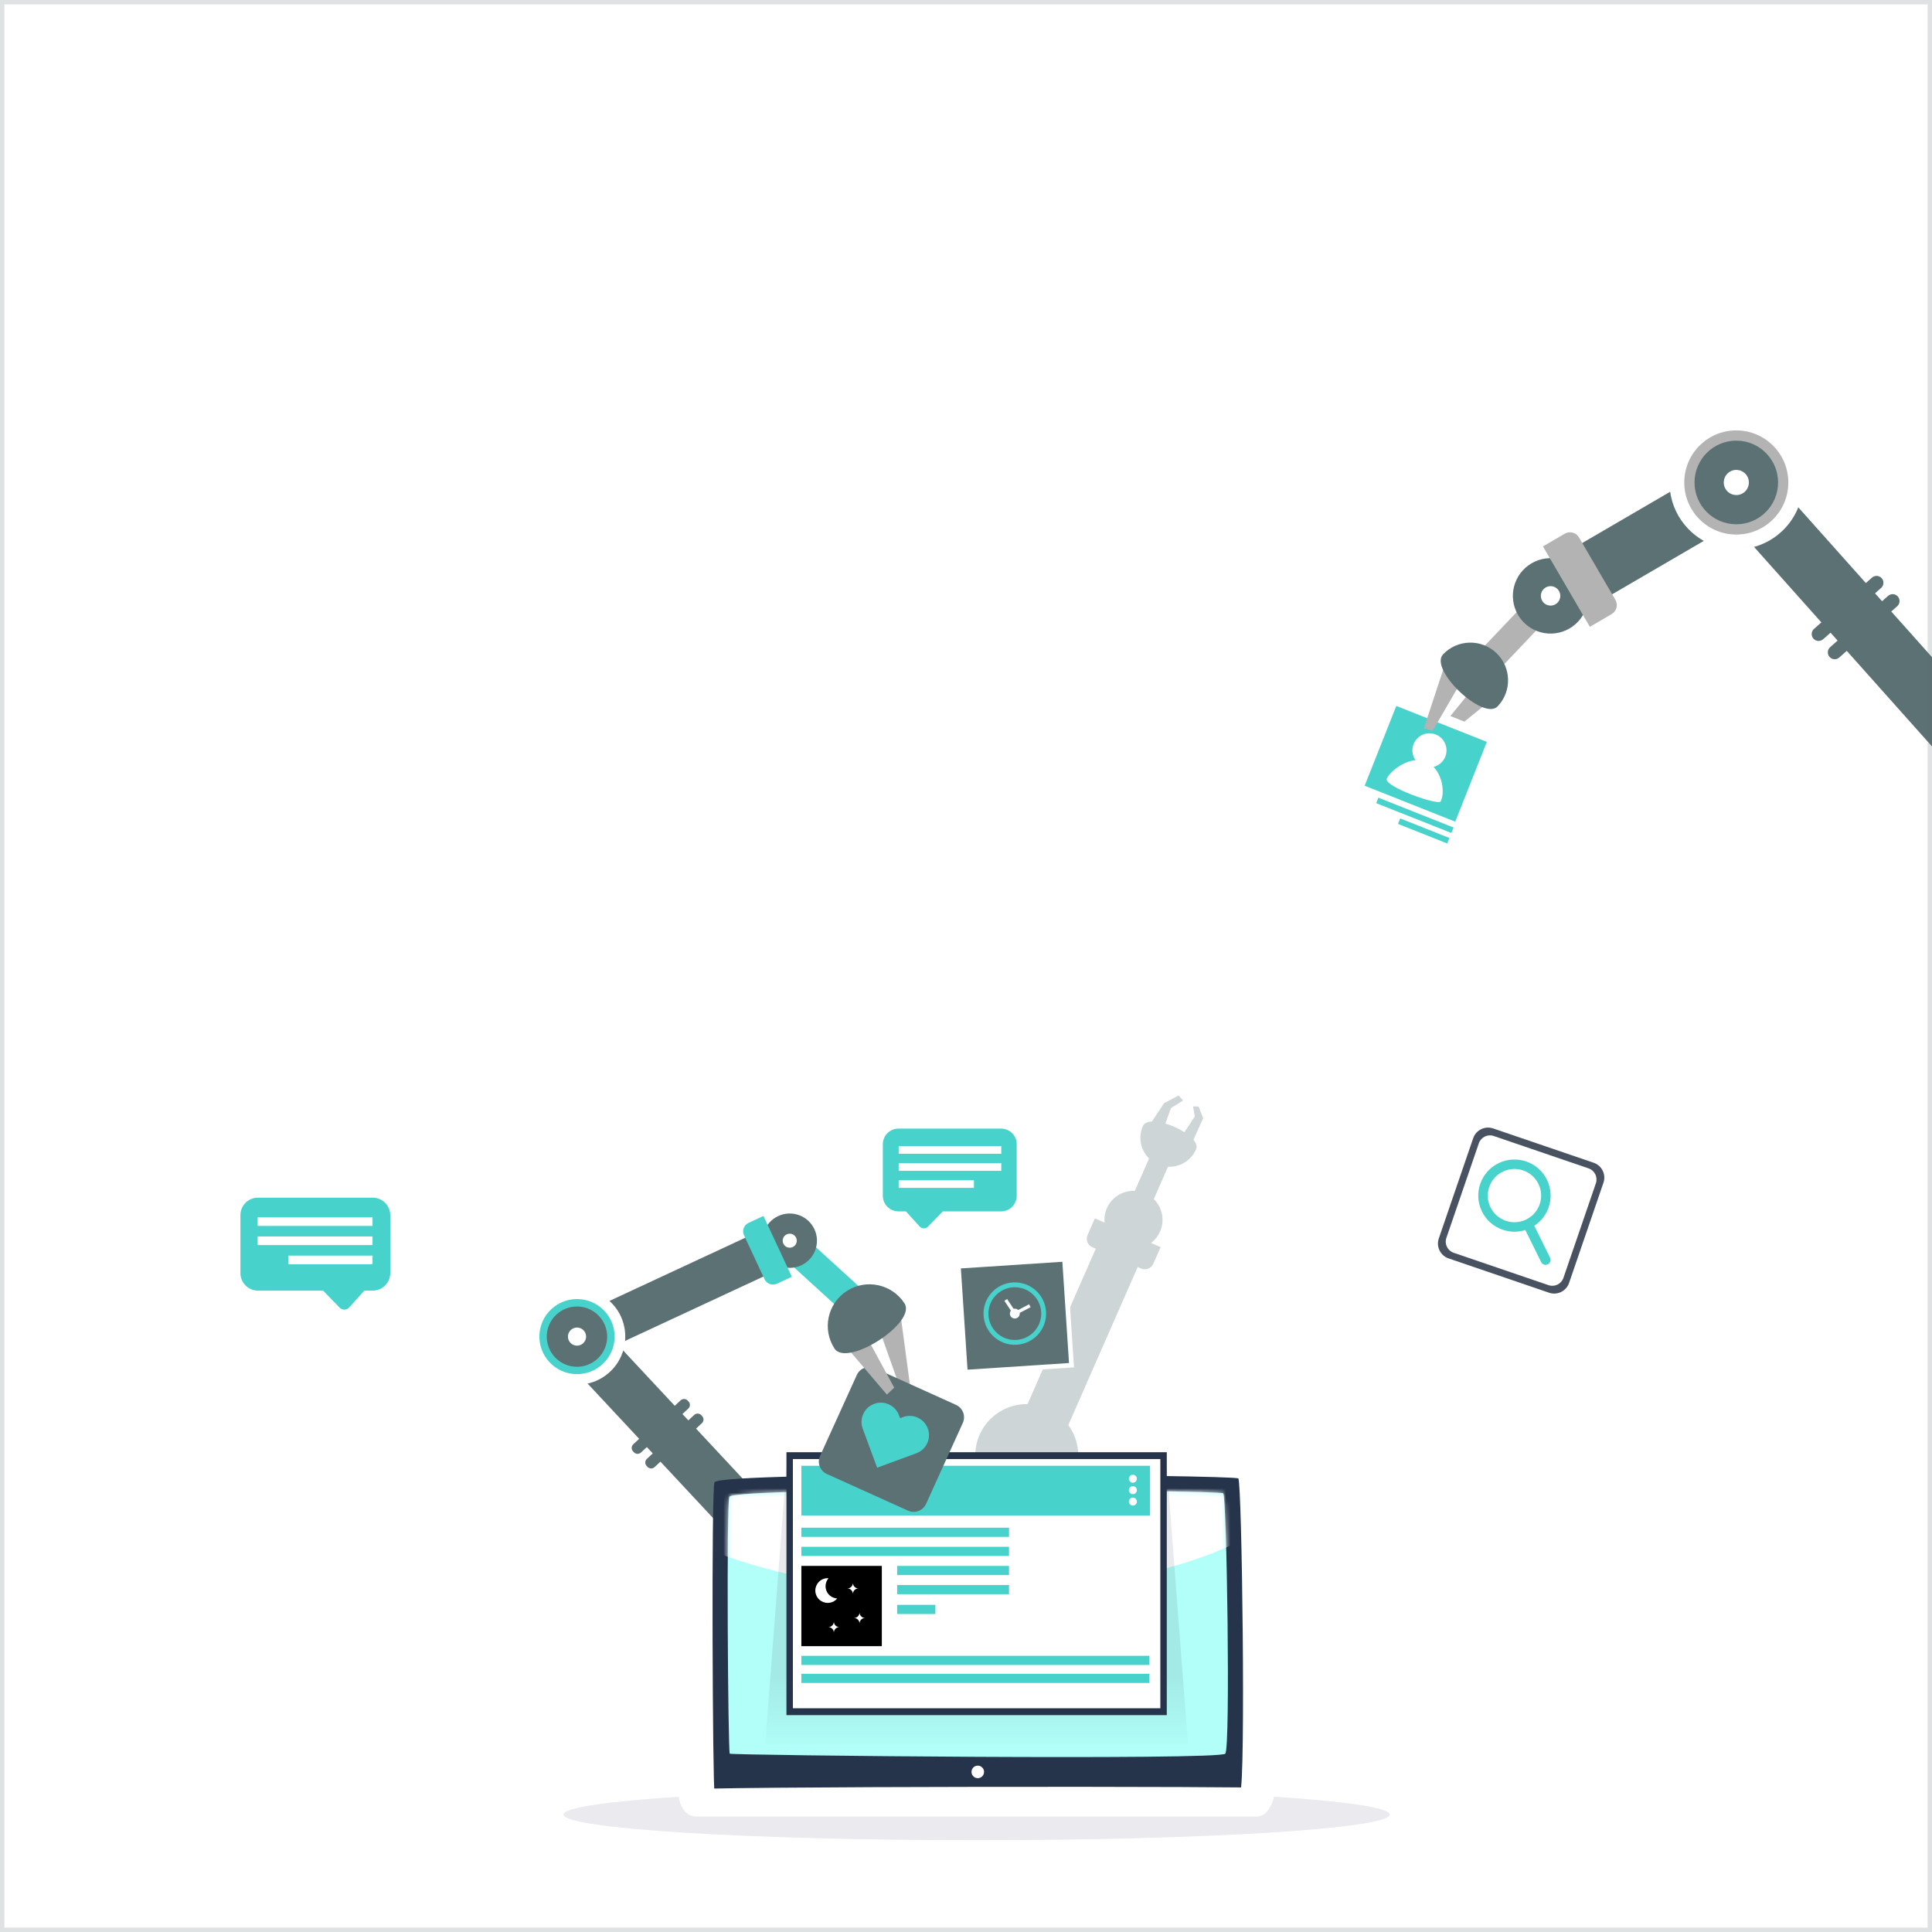<?xml version="1.0" encoding="UTF-8"?> <svg xmlns="http://www.w3.org/2000/svg" width="442" height="442" viewBox="0 0 442 442" fill="none"><rect x="0" y="0" width="442" height="442" fill="#808080" stroke="none"/><g clip-path="url(#clip0_187_1626)"><rect width="442" height="442" fill="white"></rect><path d="M342.118 159.332L330.234 168.976L329.003 167.285L338.792 155.226L342.118 159.332Z" fill="#B3B3B3"></path><path d="M317.932 158.305L343.45 168.438L331.518 198.541L306 188.408L317.932 158.305Z" fill="white"></path><path d="M319.443 161.504L340.157 169.729L332.922 187.982L312.208 179.756L319.443 161.504Z" fill="#47D2CB"></path><mask id="mask0_187_1626" style="mask-type:luminance" maskUnits="userSpaceOnUse" x="312" y="161" width="29" height="27"><path d="M319.443 161.504L340.157 169.729L332.922 187.982L312.208 179.756L319.443 161.504Z" fill="white"></path></mask><g mask="url(#mask0_187_1626)"><path d="M329.609 183.329C329.168 184.413 316.548 179.918 317.26 178.162C317.972 176.406 322.534 172.742 326.195 174.232C329.856 175.723 330.686 181.102 329.65 183.199" fill="white"></path><path d="M323.414 170.196C322.602 172.193 323.567 174.467 325.562 175.28C327.558 176.093 329.83 175.127 330.642 173.129C331.454 171.132 330.489 168.858 328.494 168.045C326.498 167.232 324.226 168.198 323.414 170.196Z" fill="white"></path></g><path d="M315.338 182.489L332.54 189.319L332.042 190.573L314.841 183.743L315.338 182.489Z" fill="#47D2CB"></path><path d="M320.332 187.239L331.586 191.708L331.089 192.962L319.835 188.493L320.332 187.239Z" fill="#47D2CB"></path><path d="M330.542 152.093L325.745 166.639L327.764 167.193L335.563 153.748L330.542 152.093Z" fill="#B3B3B3"></path><path d="M342.252 153.937L337.801 149.704L357.426 129.034L361.876 133.267L342.252 153.937Z" fill="#B3B3B3"></path><path d="M362.177 131.973C364.579 136.086 363.195 141.37 359.081 143.774C354.972 146.178 349.693 144.793 347.291 140.675C344.89 136.563 346.273 131.278 350.387 128.874C354.496 126.471 359.775 127.855 362.177 131.973Z" fill="#5C7174"></path><path d="M330.146 149.701C333.425 146.248 338.881 146.107 342.33 149.389C345.78 152.67 345.921 158.132 342.642 161.584C339.364 165.036 326.868 153.153 330.146 149.701Z" fill="#5C7174"></path><path d="M356.661 135.2C357.279 136.261 356.926 137.627 355.861 138.246C354.801 138.865 353.436 138.511 352.818 137.445C352.2 136.384 352.553 135.018 353.618 134.399C354.678 133.78 356.043 134.134 356.661 135.2Z" fill="white"></path><path d="M364.084 138.725L357.239 126.995L392.167 106.634L399.012 118.37L364.084 138.725Z" fill="#5C7174"></path><path d="M352.993 125.011L363.728 143.406L368.709 140.494C369.847 139.828 370.232 138.362 369.567 137.222L361.242 122.958C360.577 121.818 359.112 121.433 357.974 122.099L352.993 125.011Z" fill="#B3B3B3"></path><path d="M530.524 249.55V270.006L391.986 114.697L402.157 105.695L530.524 249.55Z" fill="#5C7174"></path><path d="M396.293 125.641C387.873 125.122 381.468 117.87 381.986 109.442C382.504 101.015 389.749 94.603 398.169 95.121C406.589 95.64 412.995 102.892 412.477 111.32C411.959 119.747 404.713 126.159 396.293 125.641Z" fill="white"></path><path d="M396.496 122.271C389.935 121.867 384.944 116.216 385.347 109.649C385.751 103.083 391.396 98.087 397.957 98.491C404.518 98.895 409.509 104.546 409.106 111.112C408.702 117.679 403.056 122.675 396.496 122.271Z" fill="#B3B3B3"></path><path d="M397.227 119.946C391.947 119.946 387.668 115.662 387.668 110.378C387.668 105.094 391.947 100.81 397.227 100.81C402.506 100.81 406.786 105.094 406.786 110.378C406.786 115.662 402.506 119.946 397.227 119.946Z" fill="#5C7174"></path><path d="M399.386 108.474C400.433 109.664 400.327 111.479 399.138 112.534C397.949 113.588 396.136 113.476 395.083 112.286C394.029 111.096 394.141 109.281 395.33 108.227C396.519 107.172 398.332 107.284 399.386 108.474Z" fill="white"></path><path d="M430.359 134.511L417.098 146.241C416.445 146.818 415.45 146.759 414.873 146.105C414.296 145.451 414.355 144.456 415.008 143.878L428.27 132.148C428.923 131.571 429.918 131.63 430.495 132.284C431.071 132.938 431.013 133.933 430.359 134.511Z" fill="#5C7174"></path><path d="M434.047 138.692L420.785 150.422C420.132 151 419.137 150.941 418.56 150.287C417.984 149.633 418.042 148.637 418.696 148.06L431.957 136.324C432.611 135.747 433.605 135.806 434.182 136.46C434.759 137.114 434.7 138.109 434.047 138.687V138.692Z" fill="#5C7174"></path><path d="M125.525 306.981L133.668 299.421L172.637 341.199L164.494 348.758L125.525 306.981Z" fill="#5C7174"></path><path d="M144.88 330.423L155.714 320.365C156.176 319.937 156.898 319.963 157.327 320.423L157.531 320.642C157.961 321.102 157.935 321.822 157.473 322.251L146.639 332.309C146.178 332.737 145.456 332.711 145.026 332.251L144.822 332.032C144.393 331.571 144.419 330.851 144.88 330.423Z" fill="#5C7174"></path><path d="M147.99 333.76L158.824 323.702C159.286 323.274 160.008 323.3 160.437 323.76L160.641 323.979C161.071 324.439 161.045 325.16 160.583 325.588L149.749 335.646C149.288 336.074 148.566 336.048 148.136 335.588L147.932 335.369C147.503 334.909 147.529 334.188 147.99 333.76Z" fill="#5C7174"></path><g opacity="0.3"><path d="M262.433 258.233L266.319 252.383L269.632 250.625L270.663 251.764L267.886 253.516L265.11 261.297L262.433 258.233Z" fill="#5C7174"></path><path d="M271.771 263.536L275.263 255.823L274.211 253.137H272.954L273.343 255.435L268.984 262.009L271.771 263.536Z" fill="#5C7174"></path><path d="M268.074 264.975L263.738 263.081L254.926 283.156L259.262 285.05L268.074 264.975Z" fill="#5C7174"></path><path d="M264.973 282.558C266.902 279.441 265.933 275.355 262.809 273.431C259.685 271.507 255.589 272.473 253.66 275.59C251.732 278.706 252.701 282.793 255.825 284.717C258.949 286.641 263.045 285.674 264.973 282.558Z" fill="#5C7174"></path><path d="M261.454 257.641C259.981 260.994 261.512 264.908 264.877 266.377C268.238 267.846 272.161 266.319 273.634 262.961C275.107 259.609 262.926 254.289 261.454 257.641Z" fill="#5C7174"></path><path d="M258.619 280.635C259.487 281.013 260.502 280.619 260.881 279.754C261.259 278.888 260.865 277.875 259.997 277.498C259.129 277.12 258.114 277.513 257.736 278.379C257.357 279.245 257.751 280.257 258.619 280.635Z" fill="#5C7174"></path><path d="M261.976 286.002L252.385 281.812L230.781 331.025L240.373 335.216L261.976 286.002Z" fill="#5C7174"></path><path d="M250.487 278.746L265.522 285.314L263.856 289.111C263.383 290.188 262.122 290.679 261.043 290.208L249.915 285.346C248.836 284.875 248.343 283.617 248.816 282.54L250.482 278.744L250.487 278.746Z" fill="#5C7174"></path><path d="M229.666 386.514H240.137V332.788H229.666V386.514Z" fill="#5C7174"></path><path d="M234.9 344.729C241.406 344.729 246.68 339.467 246.68 332.977C246.68 326.486 241.406 321.224 234.9 321.224C228.393 321.224 223.119 326.486 223.119 332.977C223.119 339.467 228.393 344.729 234.9 344.729Z" fill="#5C7174"></path><path d="M234.898 342.137C239.97 342.137 244.081 338.036 244.081 332.977C244.081 327.917 239.97 323.816 234.898 323.816C229.827 323.816 225.716 327.917 225.716 332.977C225.716 338.036 229.827 342.137 234.898 342.137Z" fill="#5C7174"></path><path d="M234.897 340.333C238.969 340.333 242.27 337.039 242.27 332.977C242.27 328.914 238.969 325.621 234.897 325.621C230.825 325.621 227.524 328.914 227.524 332.977C227.524 337.039 230.825 340.333 234.897 340.333Z" fill="#5C7174"></path><path d="M234.9 335.184C236.123 335.184 237.114 334.195 237.114 332.975C237.114 331.755 236.123 330.766 234.9 330.766C233.677 330.766 232.686 331.755 232.686 332.975C232.686 334.195 233.677 335.184 234.9 335.184Z" fill="#5C7174"></path><path d="M228.002 363.753H241.802C242.432 363.753 242.943 363.243 242.943 362.614V362.468C242.943 361.839 242.432 361.329 241.802 361.329H228.002C227.372 361.329 226.861 361.839 226.861 362.468V362.614C226.861 363.243 227.372 363.753 228.002 363.753Z" fill="#5C7174"></path><path d="M228.002 368.044H241.802C242.432 368.044 242.943 367.534 242.943 366.905V366.759C242.943 366.13 242.432 365.62 241.802 365.62H228.002C227.372 365.62 226.861 366.13 226.861 366.759V366.905C226.861 367.534 227.372 368.044 228.002 368.044Z" fill="#5C7174"></path></g><g style="mix-blend-mode:multiply" opacity="0.1"><path d="M223.428 421C275.614 421 317.919 418.371 317.919 415.129C317.919 411.886 275.614 409.258 223.428 409.258C171.242 409.258 128.936 411.886 128.936 415.129C128.936 418.371 171.242 421 223.428 421Z" fill="#2A285B"></path></g><path d="M163.473 339.093C162.7 340.017 163.047 409.53 163.473 409.955C163.899 410.38 282.441 411.66 283.724 409.955C285.008 408.249 284.15 339.093 283.298 338.238C282.441 337.388 165.614 336.533 163.479 339.088L163.473 339.093Z" fill="#26344B"></path><path d="M166.88 342.404C166.149 343.238 166.549 400.815 166.954 401.203C167.359 401.586 279.116 402.74 280.325 401.203C281.535 399.666 280.657 342.404 279.847 341.638C279.042 340.867 168.894 340.101 166.88 342.409V342.404Z" fill="#B1FFF8"></path><mask id="mask1_187_1626" style="mask-type:luminance" maskUnits="userSpaceOnUse" x="166" y="340" width="115" height="62"><path d="M166.88 342.404C166.149 343.238 166.549 400.815 166.954 401.203C167.359 401.586 279.116 402.74 280.325 401.203C281.535 399.666 280.657 342.404 279.847 341.638C279.042 340.867 168.894 340.101 166.88 342.409V342.404Z" fill="white"></path></mask><g mask="url(#mask1_187_1626)"><g style="mix-blend-mode:soft-light"><path d="M220.868 364.267C263.304 364.267 297.704 351.874 297.704 336.586C297.704 321.298 263.304 308.905 220.868 308.905C178.432 308.905 144.031 321.298 144.031 336.586C144.031 351.874 178.432 364.267 220.868 364.267Z" fill="white"></path></g></g><path d="M155.552 409.488C154.663 409.882 155.541 415.59 159.238 415.59H287.399C291.096 415.59 291.969 409.515 291.533 409.079C291.096 408.644 157.508 408.623 155.552 409.488Z" fill="white"></path><path d="M225.132 405.375C225.132 406.167 224.491 406.807 223.696 406.807C222.902 406.807 222.261 406.167 222.261 405.375C222.261 404.582 222.902 403.942 223.696 403.942C224.491 403.942 225.132 404.582 225.132 405.375Z" fill="white"></path><path d="M244.043 287.533L218.69 289.19L220.352 314.483L245.705 312.825L244.043 287.533Z" fill="white"></path><path d="M243.045 288.669L219.828 290.187L221.35 313.349L244.566 311.83L243.045 288.669Z" fill="#5C7174"></path><path d="M239.31 300.056C239.053 296.121 235.645 293.141 231.7 293.398C227.756 293.655 224.769 297.055 225.026 300.99C225.284 304.925 228.692 307.905 232.636 307.648C236.581 307.391 239.568 303.991 239.31 300.056Z" fill="#47D2CB"></path><path d="M238.2 300.128C237.98 296.807 235.103 294.288 231.774 294.509C228.445 294.729 225.92 297.599 226.141 300.92C226.362 304.241 229.239 306.759 232.568 306.539C235.897 306.319 238.421 303.449 238.2 300.128Z" fill="#5C7174"></path><path d="M233.298 300.448C233.256 299.824 232.72 299.357 232.094 299.394C231.468 299.43 231 299.971 231.037 300.595C231.079 301.219 231.615 301.686 232.241 301.65C232.867 301.608 233.335 301.073 233.298 300.448Z" fill="#F9FBFC"></path><path d="M230.409 297.188L229.782 297.602L231.983 300.924L232.61 300.511L230.409 297.188Z" fill="#F9FBFC"></path><path d="M231.894 300.24L232.243 300.905L235.779 299.058L235.43 298.393L231.894 300.24Z" fill="#F9FBFC"></path><path style="mix-blend-mode:multiply" opacity="0.1" d="M271.796 399.121H175.059L179.919 335.563H266.937L271.796 399.121Z" fill="url(#paint0_linear_187_1626)"></path><path d="M266.934 332.237H179.921V392.385H266.934V332.237Z" fill="#26344B"></path><path d="M265.462 333.806H181.394V390.816H265.462V333.806Z" fill="white"></path><path d="M263.1 335.337H183.334V346.706H263.1V335.337Z" fill="#47D2CB"></path><path d="M230.84 349.504H183.334V351.603H230.84V349.504Z" fill="#47D2CB"></path><path d="M262.969 378.812H183.334V380.911H262.969V378.812Z" fill="#47D2CB"></path><path d="M262.969 382.924H183.334V385.022H262.969V382.924Z" fill="#47D2CB"></path><path d="M230.84 353.875H183.334V355.974H230.84V353.875Z" fill="#47D2CB"></path><path d="M230.842 358.244H205.246V360.343H230.842V358.244Z" fill="#47D2CB"></path><path d="M230.842 362.622H205.246V364.721H230.842V362.622Z" fill="#47D2CB"></path><path d="M213.992 367.153H205.246V369.251H213.992V367.153Z" fill="#47D2CB"></path><path d="M260.092 338.301C260.092 338.804 259.682 339.214 259.177 339.214C258.672 339.214 258.262 338.804 258.262 338.301C258.262 337.797 258.672 337.388 259.177 337.388C259.682 337.388 260.092 337.797 260.092 338.301Z" fill="white"></path><path d="M260.092 340.915C260.092 341.419 259.682 341.828 259.177 341.828C258.672 341.828 258.262 341.419 258.262 340.915C258.262 340.411 258.672 340.002 259.177 340.002C259.682 340.002 260.092 340.411 260.092 340.915Z" fill="white"></path><path d="M260.092 343.531C260.092 344.035 259.682 344.444 259.177 344.444C258.672 344.444 258.262 344.035 258.262 343.531C258.262 343.027 258.672 342.618 259.177 342.618C259.682 342.618 260.092 343.027 260.092 343.531Z" fill="white"></path><path d="M201.741 358.244H183.334V376.607H201.741V358.244Z" fill="black"></path><path d="M189.096 363.996C188.66 362.978 188.881 361.855 189.548 361.063C189.117 361.036 188.675 361.094 188.255 361.273C186.814 361.886 186.141 363.55 186.756 364.987C187.371 366.425 189.038 367.096 190.479 366.482C190.905 366.304 191.252 366.026 191.526 365.695C190.49 365.627 189.527 365.008 189.096 363.99V363.996Z" fill="white"></path><path d="M196.645 371.429C196.645 370.725 196.077 370.159 195.372 370.159C196.077 370.159 196.645 369.592 196.645 368.889C196.645 369.592 197.213 370.159 197.917 370.159C197.213 370.159 196.645 370.725 196.645 371.429Z" fill="white"></path><path d="M195.126 364.671C195.126 363.968 194.558 363.401 193.854 363.401C194.558 363.401 195.126 362.834 195.126 362.131C195.126 362.834 195.694 363.401 196.399 363.401C195.694 363.401 195.126 363.968 195.126 364.671Z" fill="white"></path><path d="M190.771 373.517C190.771 372.814 190.203 372.248 189.498 372.248C190.203 372.248 190.771 371.681 190.771 370.978C190.771 371.681 191.339 372.248 192.043 372.248C191.339 372.248 190.771 372.814 190.771 373.517Z" fill="white"></path><path d="M229.015 258.202H205.554C203.576 258.202 201.972 259.802 201.972 261.775V273.564C201.972 275.537 203.576 277.137 205.554 277.137H207.252L210.382 280.579C210.897 281.146 211.781 281.161 212.317 280.611L215.704 277.137H229.02C230.998 277.137 232.602 275.537 232.602 273.564V261.775C232.602 259.802 230.998 258.202 229.02 258.202H229.015Z" fill="#47D2CB"></path><path d="M229.072 262.201H205.595V263.958H229.072V262.201Z" fill="white"></path><path d="M229.072 266.106H205.595V267.864H229.072V266.106Z" fill="white"></path><path d="M222.813 270.005H205.595V271.763H222.813V270.005Z" fill="white"></path><path d="M132.507 311.651L128.357 302.773L174.115 281.487L178.264 290.364L132.507 311.651Z" fill="#5C7174"></path><path d="M206.014 300.684L208.255 317.431L205.946 317.615L200.219 301.455L206.014 300.684Z" fill="#B3B3B3"></path><path d="M200.154 313.017L218.717 321.406C220.289 322.116 220.986 323.963 220.274 325.531L211.865 344.05C211.153 345.618 209.302 346.313 207.73 345.603L189.167 337.214C187.595 336.504 186.898 334.657 187.61 333.089L196.019 314.57C196.731 313.002 198.582 312.307 200.154 313.017Z" fill="#5C7174"></path><path d="M200.678 335.773L209.639 332.478C211.932 331.633 213.105 329.099 212.259 326.812C211.412 324.524 208.872 323.354 206.579 324.199L205.916 324.445L205.669 323.784C204.822 321.497 202.282 320.327 199.989 321.171C197.696 322.016 196.523 324.55 197.37 326.838L200.673 335.778L200.678 335.773Z" fill="#47D2CB"></path><path d="M191.942 306.166L202.896 319.052L204.579 317.468L196.401 302.394L191.942 306.166Z" fill="#B3B3B3"></path><path d="M175.934 284.732L180.514 279.732L199.597 297.127L195.017 302.127L175.934 284.732Z" fill="#47D2CB"></path><path d="M175.022 286.471C176.479 289.582 180.186 290.93 183.305 289.477C186.424 288.024 187.775 284.325 186.319 281.213C184.862 278.102 181.154 276.754 178.035 278.207C174.917 279.66 173.565 283.359 175.022 286.471Z" fill="#5C7174"></path><path d="M206.926 298.171C204.065 293.759 198.159 292.495 193.736 295.349C189.313 298.203 188.046 304.095 190.907 308.507C193.768 312.92 209.787 302.589 206.926 298.177V298.171Z" fill="#5C7174"></path><path d="M179.214 284.523C179.588 285.326 180.545 285.672 181.355 285.3C182.165 284.927 182.506 283.972 182.133 283.164C181.76 282.362 180.802 282.015 179.993 282.388C179.188 282.761 178.841 283.715 179.214 284.523Z" fill="white"></path><path d="M170.214 282.597L174.913 292.655C175.411 293.72 176.683 294.182 177.751 293.686L181.164 292.099L174.663 278.184L171.25 279.771C170.182 280.268 169.719 281.537 170.216 282.602L170.214 282.597Z" fill="#47D2CB"></path><path d="M123.924 313.292C128.078 317.746 135.068 317.998 139.533 313.853C143.998 309.708 144.25 302.736 140.096 298.281C135.941 293.827 128.951 293.575 124.486 297.72C120.021 301.865 119.769 308.837 123.924 313.292Z" fill="white"></path><path d="M125.706 311.635C128.945 315.108 134.388 315.302 137.87 312.07C141.352 308.838 141.546 303.408 138.306 299.935C135.067 296.461 129.624 296.267 126.142 299.499C122.66 302.731 122.466 308.161 125.706 311.635Z" fill="#47D2CB"></path><path d="M127.584 311.098C124.648 308.665 124.245 304.319 126.684 301.39C129.123 298.461 133.48 298.06 136.416 300.493C139.351 302.926 139.754 307.273 137.315 310.201C134.876 313.13 130.519 313.532 127.584 311.098Z" fill="#5C7174"></path><path d="M130.49 307.195C131.273 308.034 132.583 308.082 133.424 307.3C134.266 306.518 134.313 305.212 133.529 304.372C132.746 303.533 131.436 303.486 130.595 304.267C129.753 305.049 129.706 306.355 130.49 307.195Z" fill="white"></path><path d="M59.014 274H85.272C87.485 274 89.281 275.797 89.281 278.012V291.25C89.281 293.465 87.485 295.262 85.272 295.262H83.371L79.869 299.127C79.292 299.763 78.303 299.781 77.703 299.163L73.912 295.262H59.008C56.795 295.262 55 293.465 55 291.25V278.012C55 275.797 56.795 274 59.008 274H59.014Z" fill="#47D2CB"></path><path d="M58.947 280.463H85.223V278.489H58.947V280.463Z" fill="white"></path><path d="M58.947 284.846H85.223V282.872H58.947V284.846Z" fill="white"></path><path d="M65.952 289.23H85.223V287.257H65.952V289.23Z" fill="white"></path><path d="M364.601 266.013L341.603 258.162C339.723 257.52 337.678 258.52 337.034 260.395L329.165 283.339C328.521 285.215 329.524 287.255 331.404 287.897L354.402 295.748C356.282 296.389 358.327 295.389 358.97 293.514L366.84 270.57C367.483 268.695 366.481 266.655 364.601 266.013Z" fill="#495260"></path><path d="M363.431 267.3L341.736 259.894C340.332 259.415 338.804 260.162 338.324 261.563L330.9 283.206C330.419 284.607 331.168 286.132 332.573 286.611L354.268 294.017C355.672 294.496 357.2 293.749 357.68 292.348L365.104 270.705C365.584 269.304 364.836 267.78 363.431 267.3Z" fill="white"></path><path d="M353.938 269.964C351.965 265.851 347.022 264.109 342.899 266.082C338.775 268.049 337.029 272.981 339.007 277.095C340.979 281.208 345.923 282.95 350.046 280.977C354.169 279.01 355.915 274.078 353.938 269.964ZM340.968 276.156C339.512 273.123 340.8 269.487 343.84 268.034C346.88 266.58 350.524 267.866 351.981 270.898C353.438 273.931 352.149 277.567 349.11 279.02C346.07 280.474 342.425 279.188 340.968 276.156Z" fill="#47D2CB"></path><path d="M352.581 288.726L348.3 280.075L350.351 279.099L354.632 287.75C354.9 288.317 354.663 288.994 354.095 289.261C353.527 289.529 352.849 289.293 352.581 288.726Z" fill="#47D2CB"></path></g><rect x="0.5" y="0.5" width="441" height="441" stroke="#5C7174" stroke-opacity="0.2"></rect><defs><linearGradient id="paint0_linear_187_1626" x1="223.428" y1="383.953" x2="223.428" y2="401.267" gradientUnits="userSpaceOnUse"><stop stop-color="#26344B"></stop><stop offset="1" stop-color="#29344F" stop-opacity="0"></stop></linearGradient><clipPath id="clip0_187_1626"><rect width="442" height="442" fill="white"></rect></clipPath></defs></svg> 